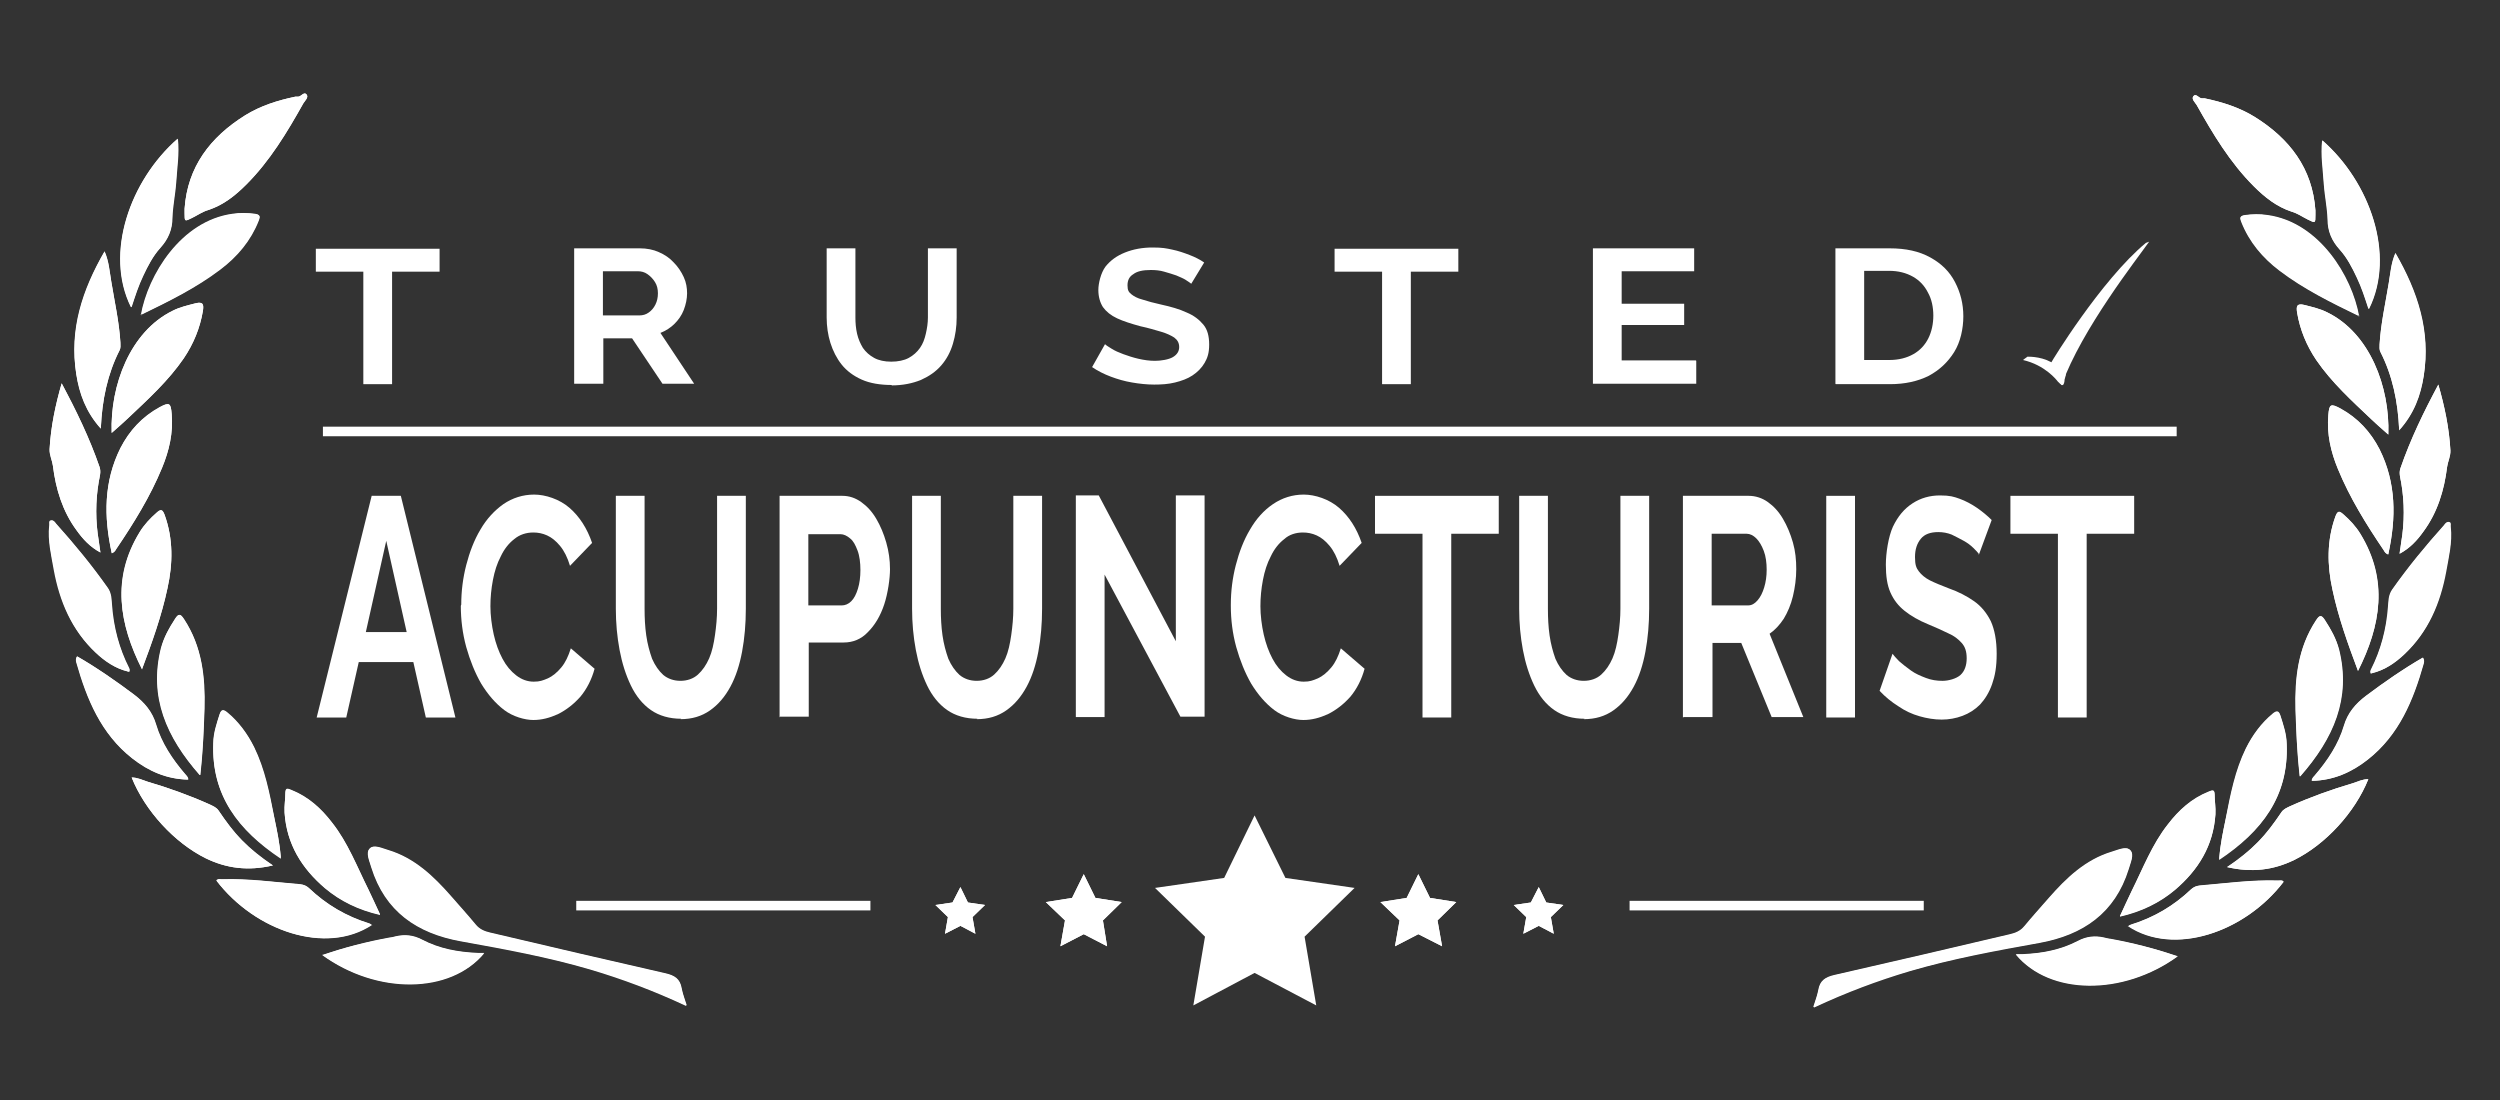 <?xml version="1.0" encoding="UTF-8"?>
<svg id="Layer_1" data-name="Layer 1" xmlns="http://www.w3.org/2000/svg" version="1.1" viewBox="0 0 600 264">
  <rect x="0" y="0" width="600" height="264" fill="#333333" stroke="none"/>
  <defs>
    <style>
      .cls-1 {
        fill: #fff;
        stroke-width: 0px;
      }
    </style>
  </defs>
  <g>
    <path class="cls-1" d="M164.7,241.3c-.5-1.6-.9-2.9-1.2-4.1-.4-2.2-1.6-3-3.8-3.5-14.1-3.2-28.1-6.5-42.2-9.8-1.3-.3-2.5-.8-3.4-1.9-1.9-2.3-3.9-4.6-5.9-6.8-4.2-4.8-8.8-9.2-15.1-11.1-1.5-.4-3.4-1.5-4.4-.4-1,1,0,3,.4,4.5,3.3,10.6,11,15.8,21.4,17.7,10.5,1.9,21,3.8,31.2,6.8,7.7,2.3,15.2,5.1,22.9,8.7ZM44.3,50.1c0,.4,0,.8,0,1.1,0,2,0,2,1.8,1.1,1.3-.7,2.5-1.5,3.9-1.9,3.7-1.2,6.5-3.5,9.1-6.1,5.7-5.7,9.8-12.5,13.7-19.5.4-.7,1.3-1.4.8-2.1-.6-.8-1.3.4-2,.5-.3,0-.5,0-.7,0-4.3.9-8.4,2.2-12.1,4.5-8.3,5.2-13.8,12.3-14.5,22.4ZM26.8,103.9c1.5-1.3,2.7-2.5,4-3.6,4.8-4.5,9.6-8.9,13.3-14.3,2.4-3.5,3.9-7.3,4.6-11.4.2-1.4.2-2.3-1.8-1.8-1.9.5-3.8.9-5.5,1.8-10.2,5-15,17.9-14.6,29.3ZM33.8,75.6c6.8-3.3,13.3-6.5,19.1-10.9,4.1-3.1,7.3-6.9,9.2-11.7.4-1,.4-1.4-.8-1.6-1.8-.3-3.6-.3-5.4,0-12.4,1.7-20.3,14.7-22,24.3ZM26.8,132.7c.7-.2.9-.6,1.1-1,4.2-6.2,8.2-12.5,11-19.5,1.7-4.1,2.7-8.4,2.3-12.9-.2-2.7-.6-2.8-2.9-1.6-4.2,2.3-7.2,5.6-9.4,9.8-4,8-4,16.4-2.1,25.1ZM34.1,160.6c2.4-6.4,4.7-12.8,6.1-19.4,1.3-5.9,1.4-11.8-.7-17.6-.5-1.3-.9-1.4-1.9-.5-1.6,1.4-3,2.9-4.1,4.7-6.7,11.1-4.9,22,.6,32.9ZM48,186c.7-5.6.9-10.7,1-15.9.2-7.6-.5-14.9-4.9-21.5-.8-1.2-1.2-1.5-2.1-.1-1.4,2.2-2.7,4.5-3.4,7.1-2.9,11.7,1.3,21.3,9.3,30.4ZM67.4,205.9c-.3-3.6-.9-6.6-1.6-9.7-1.2-5.7-2.3-11.4-4.8-16.7-1.6-3.3-3.7-6.1-6.5-8.4-.9-.8-1.4-.8-1.8.5-.7,2.2-1.4,4.4-1.5,6.8-.5,12.5,6,20.9,16.2,27.7ZM91.2,219.5c-1.1-2.3-1.9-4.2-2.8-6-2.7-5.4-4.9-11.2-8.7-16-2.6-3.4-5.7-6.2-9.7-7.8-.5-.2-1.4-.8-1.5.5,0,1.6-.3,3.2-.2,4.9.5,7.5,4.1,13.3,9.7,18.1,3.7,3.1,8,5.2,13.2,6.4ZM14.8,92c-1.5,5.2-2.6,10.4-2.9,15.8,0,1.4.6,2.6.8,4,.7,5.6,2.3,10.9,5.7,15.5,1.5,2.1,3.2,3.9,5.7,5.3-.2-1.1-.3-2-.4-2.8-.8-4.7-.8-9.5,0-14.2.2-1.2.6-2.3.2-3.5-2.4-6.9-5.6-13.5-9.1-20.1ZM30.8,161.2c.3-.5.1-.8,0-1-2.3-4.7-3.6-9.7-4.1-15-.1-1.4,0-2.9-1-4.2-3.8-5.4-8-10.5-12.4-15.4-.3-.4-.6-.9-1.2-.7-.5.2-.2.8-.3,1.2-.4,3.7.5,7.2,1.1,10.7,1.4,7.6,4.3,14.4,10,19.8,2.2,2.1,4.7,3.8,7.7,4.5ZM65.5,207.7c-3-1.9-5.3-3.8-7.4-6-2.1-2.2-3.9-4.6-5.6-7.1-.5-.8-1.3-1.1-2.1-1.5-4.9-2.2-9.9-4-15-5.5-1.2-.4-2.4-1-3.8-1,3.2,8,10.3,15.7,17.8,19.4,4.9,2.4,10.1,3.1,16.1,1.7ZM77.3,229.2c13.2,9.6,30.8,9.4,38.9-.4-.6,0-1,0-1.5,0-4.7-.2-9.3-1-13.4-3.2-2.1-1.1-4.1-1.3-6.3-.8-.5.1-1,.2-1.5.3-5.5,1-10.9,2.3-16.2,4.2ZM89.3,222c-.3-.2-.5-.3-.7-.4-5.5-1.7-10.3-4.5-14.5-8.5-.6-.5-1.3-.8-2-.9-6.3-.5-12.5-1.4-18.8-1.2-.5,0-1-.2-1.4.3,9.3,12.1,26.3,18,37.3,10.6ZM31.5,73.7c.9-2.7,1.7-5.2,2.8-7.5,1.2-2.4,2.4-4.8,4.1-6.7,1.9-2.1,2.9-4.4,2.9-7.3,0-2.8.7-5.6.9-8.4.2-3.5.7-6.9.4-10.5-11.4,10-17.6,27.5-11.2,40.4ZM18.5,157.5c-.4.6-.3,1.1-.2,1.5,2.5,8.8,5.9,17.1,13.4,23,3.9,3.1,8.3,5,13.4,5.1,0-.7-.5-1-.8-1.4-3-3.5-5.6-7.4-6.9-11.8-.9-3.1-2.8-5.3-5.3-7.2-4.4-3.3-8.9-6.5-13.7-9.2ZM24.2,102.8c.3-6.8,1.6-13,4.5-18.7.3-.6.2-1.2.2-1.8-.3-5-1.4-9.8-2.2-14.7-.4-2.4-.6-4.8-1.6-7.2-5.3,9.3-8.4,18.8-6.8,29.4.7,4.7,2.3,9.1,5.9,13.1Z"/>
    <path class="cls-1" d="M164.7,241.3c-7.7-3.6-15.2-6.5-22.9-8.7-10.3-3-20.7-5-31.2-6.8-10.4-1.9-18.1-7.1-21.4-17.7-.5-1.5-1.4-3.5-.4-4.5,1-1,3,0,4.4.4,6.3,1.9,10.9,6.3,15.1,11.1,2,2.3,4,4.5,5.9,6.8.9,1.1,2.1,1.6,3.4,1.9,14,3.3,28.1,6.6,42.2,9.8,2.1.5,3.4,1.3,3.8,3.5.2,1.3.7,2.5,1.2,4.1Z"/>
    <path class="cls-1" d="M44.3,50.1c.7-10.1,6.2-17.2,14.5-22.4,3.7-2.3,7.8-3.6,12.1-4.5.2,0,.5,0,.7,0,.7,0,1.4-1.3,2-.5.5.7-.4,1.5-.8,2.1-3.9,6.9-8,13.8-13.7,19.5-2.6,2.6-5.5,4.9-9.1,6.1-1.4.4-2.6,1.3-3.9,1.9-1.8.9-1.8.9-1.8-1.1,0-.4,0-.8,0-1.1Z"/>
    <path class="cls-1" d="M26.8,103.9c-.4-11.5,4.5-24.3,14.6-29.3,1.8-.9,3.6-1.3,5.5-1.8,1.9-.5,2,.4,1.8,1.8-.7,4.2-2.3,7.9-4.6,11.4-3.7,5.4-8.6,9.8-13.3,14.3-1.2,1.2-2.5,2.3-4,3.6Z"/>
    <path class="cls-1" d="M33.8,75.6c1.7-9.6,9.6-22.6,22-24.3,1.8-.3,3.6-.2,5.4,0,1.2.2,1.2.6.8,1.6-1.9,4.8-5.1,8.6-9.2,11.7-5.8,4.4-12.3,7.7-19.1,10.9Z"/>
    <path class="cls-1" d="M26.8,132.7c-1.9-8.7-1.9-17,2.1-25.1,2.1-4.2,5.2-7.5,9.4-9.8,2.3-1.3,2.7-1.1,2.9,1.6.4,4.5-.6,8.8-2.3,12.9-2.9,6.9-6.8,13.3-11,19.5-.2.3-.4.8-1.1,1Z"/>
    <path class="cls-1" d="M34.1,160.6c-5.5-10.9-7.4-21.8-.6-32.9,1.1-1.8,2.5-3.3,4.1-4.7,1-.9,1.4-.8,1.9.5,2.1,5.8,2,11.7.7,17.6-1.4,6.6-3.7,13-6.1,19.4Z"/>
    <path class="cls-1" d="M48,186c-7.9-9-12.2-18.6-9.3-30.4.6-2.6,1.9-4.9,3.4-7.1.9-1.4,1.3-1.1,2.1.1,4.3,6.6,5.1,13.9,4.9,21.5-.2,5.1-.4,10.3-1,15.9Z"/>
    <path class="cls-1" d="M67.4,205.9c-10.3-6.8-16.7-15.2-16.2-27.7,0-2.3.8-4.6,1.5-6.8.4-1.2.9-1.2,1.8-.5,2.8,2.3,4.9,5.2,6.5,8.4,2.6,5.3,3.7,11,4.8,16.7.6,3.1,1.3,6.1,1.6,9.7Z"/>
    <path class="cls-1" d="M91.2,219.5c-5.2-1.2-9.5-3.3-13.2-6.4-5.6-4.7-9.2-10.6-9.7-18.1-.1-1.6.2-3.3.2-4.9,0-1.3.9-.7,1.5-.5,4,1.6,7.1,4.4,9.7,7.8,3.8,4.8,6,10.6,8.7,16,.9,1.8,1.7,3.7,2.8,6Z"/>
    <path class="cls-1" d="M14.8,92c3.5,6.5,6.7,13.1,9.1,20.1.4,1.2,0,2.3-.2,3.5-.8,4.7-.8,9.5,0,14.2.1.9.3,1.7.4,2.8-2.5-1.3-4.2-3.2-5.7-5.3-3.4-4.6-5-9.9-5.7-15.5-.2-1.4-.9-2.6-.8-4,.3-5.4,1.4-10.6,2.9-15.8Z"/>
    <path class="cls-1" d="M30.8,161.2c-3-.7-5.5-2.5-7.7-4.5-5.8-5.4-8.6-12.2-10-19.8-.7-3.5-1.6-7.1-1.1-10.7,0-.4-.2-1,.3-1.2.6-.2.9.3,1.2.7,4.4,4.9,8.6,10,12.4,15.4.9,1.3.9,2.8,1,4.2.4,5.3,1.7,10.3,4.1,15,.1.3.3.5,0,1Z"/>
    <path class="cls-1" d="M65.5,207.7c-6,1.4-11.1.7-16.1-1.7-7.5-3.7-14.6-11.4-17.8-19.4,1.4,0,2.5.6,3.8,1,5.1,1.5,10.1,3.3,15,5.5.8.4,1.6.7,2.1,1.5,1.7,2.5,3.4,5,5.6,7.1,2.1,2.1,4.5,4,7.4,6Z"/>
    <path class="cls-1" d="M77.3,229.2c5.4-1.8,10.7-3.2,16.2-4.2.5,0,1-.2,1.5-.3,2.2-.5,4.2-.3,6.3.8,4.2,2.2,8.7,3,13.4,3.2.5,0,1,0,1.5,0-8.2,9.8-25.8,9.9-38.9.4Z"/>
    <path class="cls-1" d="M89.3,222c-11,7.3-28.1,1.5-37.3-10.6.4-.5.9-.2,1.4-.3,6.3-.2,12.5.6,18.8,1.2.8,0,1.5.4,2,.9,4.2,4,9,6.8,14.5,8.5.2,0,.3.2.7.4Z"/>
    <path class="cls-1" d="M31.5,73.7c-6.4-12.9-.3-30.4,11.2-40.4.4,3.6-.2,7.1-.4,10.5-.2,2.8-.8,5.6-.9,8.4,0,2.9-1,5.2-2.9,7.3-1.8,2-3,4.3-4.1,6.7-1.1,2.3-1.9,4.7-2.8,7.5Z"/>
    <path class="cls-1" d="M18.5,157.5c4.8,2.8,9.3,5.9,13.7,9.2,2.5,1.9,4.4,4.1,5.3,7.2,1.3,4.4,3.9,8.3,6.9,11.8.3.4.8.7.8,1.4-5.1-.1-9.4-2-13.4-5.1-7.5-5.9-10.9-14.2-13.4-23-.1-.4-.3-1,.2-1.5Z"/>
    <path class="cls-1" d="M24.2,102.8c-3.6-4-5.1-8.4-5.9-13.1-1.7-10.6,1.4-20.1,6.8-29.4,1.1,2.5,1.2,4.9,1.6,7.2.8,4.9,1.9,9.7,2.2,14.7,0,.6.1,1.3-.2,1.8-2.9,5.7-4.2,11.9-4.5,18.7Z"/>
  </g>
  <g>
    <path class="cls-1" d="M435.3,241.7c.5-1.6.9-2.9,1.2-4.1.4-2.2,1.6-3,3.8-3.5,14.1-3.2,28.1-6.5,42.2-9.8,1.3-.3,2.5-.8,3.4-1.9,1.9-2.3,3.9-4.6,5.9-6.8,4.2-4.8,8.8-9.2,15.1-11.1,1.5-.4,3.4-1.5,4.4-.4,1,1,0,3-.4,4.5-3.3,10.6-11,15.8-21.4,17.7-10.5,1.9-21,3.8-31.2,6.8-7.7,2.3-15.2,5.1-22.9,8.7ZM555.7,50.5c0,.4,0,.8,0,1.1,0,2,0,2-1.8,1.1-1.3-.7-2.5-1.5-3.9-1.9-3.7-1.2-6.5-3.5-9.1-6.1-5.7-5.7-9.8-12.5-13.7-19.5-.4-.7-1.3-1.4-.8-2.1.6-.8,1.3.4,2,.5.3,0,.5,0,.7,0,4.3.9,8.4,2.2,12.1,4.5,8.3,5.2,13.8,12.3,14.5,22.4ZM573.2,104.3c-1.5-1.3-2.7-2.5-4-3.6-4.8-4.5-9.6-8.9-13.3-14.3-2.4-3.5-3.9-7.3-4.6-11.4-.2-1.4-.2-2.3,1.8-1.8,1.9.5,3.8.9,5.5,1.8,10.2,5,15,17.9,14.6,29.3ZM566.2,75.9c-6.8-3.3-13.3-6.5-19.1-10.9-4.1-3.1-7.3-6.9-9.2-11.7-.4-1-.4-1.4.8-1.6,1.8-.3,3.6-.3,5.4,0,12.4,1.7,20.3,14.7,22,24.3ZM573.2,133c-.7-.2-.9-.6-1.1-1-4.2-6.2-8.2-12.5-11-19.5-1.7-4.1-2.7-8.4-2.3-12.9.2-2.7.6-2.8,2.9-1.6,4.2,2.3,7.2,5.6,9.4,9.8,4,8,4,16.4,2.1,25.1ZM565.9,161c-2.4-6.4-4.7-12.8-6.1-19.4-1.3-5.9-1.4-11.8.7-17.6.5-1.3.9-1.4,1.9-.5,1.6,1.4,3,2.9,4.1,4.7,6.7,11.1,4.9,22-.6,32.9ZM552,186.3c-.7-5.6-.9-10.7-1-15.9-.2-7.6.5-14.9,4.9-21.5.8-1.2,1.2-1.5,2.1-.1,1.4,2.2,2.7,4.5,3.4,7.1,2.9,11.7-1.3,21.3-9.3,30.4ZM532.6,206.2c.3-3.6.9-6.6,1.6-9.7,1.2-5.7,2.3-11.4,4.8-16.7,1.6-3.3,3.7-6.1,6.5-8.4.9-.8,1.4-.8,1.8.5.7,2.2,1.4,4.4,1.5,6.8.5,12.5-6,20.9-16.2,27.7ZM508.8,219.9c1.1-2.3,1.9-4.2,2.8-6,2.7-5.4,4.9-11.2,8.7-16,2.6-3.4,5.7-6.2,9.7-7.8.5-.2,1.4-.8,1.5.5,0,1.6.3,3.2.2,4.9-.5,7.5-4.1,13.3-9.7,18.1-3.7,3.1-8,5.2-13.2,6.4ZM585.2,92.3c1.5,5.2,2.6,10.4,2.9,15.8,0,1.4-.6,2.6-.8,4-.7,5.6-2.3,10.9-5.7,15.5-1.5,2.1-3.2,3.9-5.7,5.3.2-1.1.3-2,.4-2.8.8-4.7.8-9.5,0-14.2-.2-1.2-.6-2.3-.2-3.5,2.4-6.9,5.6-13.5,9.1-20.1ZM569.2,161.6c-.3-.5-.1-.8,0-1,2.3-4.7,3.6-9.7,4.1-15,.1-1.4,0-2.9,1-4.2,3.8-5.4,8-10.5,12.4-15.4.3-.4.6-.9,1.2-.7.5.2.2.8.3,1.2.4,3.7-.5,7.2-1.1,10.7-1.4,7.6-4.3,14.4-10,19.8-2.2,2.1-4.7,3.8-7.7,4.5ZM534.5,208.1c3-1.9,5.3-3.8,7.4-6,2.1-2.2,3.9-4.6,5.6-7.1.5-.8,1.3-1.1,2.1-1.5,4.9-2.2,9.9-4,15-5.5,1.2-.4,2.4-1,3.8-1-3.2,8-10.3,15.7-17.8,19.4-4.9,2.4-10.1,3.1-16.1,1.7ZM522.7,229.5c-13.2,9.6-30.8,9.4-38.9-.4.6,0,1,0,1.5,0,4.7-.2,9.3-1,13.4-3.2,2.1-1.1,4.1-1.3,6.3-.8.5.1,1,.2,1.5.3,5.5,1,10.9,2.3,16.2,4.2ZM510.7,222.3c.3-.2.5-.3.7-.4,5.5-1.7,10.3-4.5,14.5-8.5.6-.5,1.3-.8,2-.9,6.3-.5,12.5-1.4,18.8-1.2.5,0,1-.2,1.4.3-9.3,12.1-26.3,18-37.3,10.6ZM568.5,74.1c-.9-2.7-1.7-5.2-2.8-7.5-1.2-2.4-2.4-4.8-4.1-6.7-1.9-2.1-2.9-4.4-2.9-7.3,0-2.8-.7-5.6-.9-8.4-.2-3.5-.7-6.9-.4-10.5,11.4,10,17.6,27.5,11.2,40.4ZM581.5,157.8c.4.6.3,1.1.2,1.5-2.5,8.8-5.9,17.1-13.4,23-3.9,3.1-8.3,5-13.4,5.1,0-.7.5-1,.8-1.4,3-3.5,5.6-7.4,6.9-11.8.9-3.1,2.8-5.3,5.3-7.2,4.4-3.3,8.9-6.5,13.7-9.2ZM575.8,103.2c-.3-6.8-1.6-13-4.5-18.7-.3-.6-.2-1.2-.2-1.8.3-5,1.4-9.8,2.2-14.7.4-2.4.6-4.8,1.6-7.2,5.3,9.3,8.4,18.8,6.8,29.4-.7,4.7-2.3,9.1-5.9,13.1Z"/>
    <path class="cls-1" d="M435.3,241.7c7.7-3.6,15.2-6.5,22.9-8.7,10.3-3,20.7-5,31.2-6.8,10.4-1.9,18.1-7.1,21.4-17.7.5-1.5,1.4-3.5.4-4.5-1-1-3,0-4.4.4-6.3,1.9-10.9,6.3-15.1,11.1-2,2.3-4,4.5-5.9,6.8-.9,1.1-2.1,1.6-3.4,1.9-14,3.3-28.1,6.6-42.2,9.8-2.1.5-3.4,1.3-3.8,3.5-.2,1.3-.7,2.5-1.2,4.1Z"/>
    <path class="cls-1" d="M555.7,50.5c-.7-10.1-6.2-17.2-14.5-22.4-3.7-2.3-7.8-3.6-12.1-4.5-.2,0-.5,0-.7,0-.7,0-1.4-1.3-2-.5-.5.7.4,1.5.8,2.1,3.9,6.9,8,13.8,13.7,19.5,2.6,2.6,5.5,4.9,9.1,6.1,1.4.4,2.6,1.3,3.9,1.9,1.8.9,1.8.9,1.8-1.1,0-.4,0-.8,0-1.1Z"/>
    <path class="cls-1" d="M573.2,104.3c.4-11.5-4.5-24.3-14.6-29.3-1.8-.9-3.6-1.3-5.5-1.8-1.9-.5-2,.4-1.8,1.8.7,4.2,2.3,7.9,4.6,11.4,3.7,5.4,8.6,9.8,13.3,14.3,1.2,1.2,2.5,2.3,4,3.6Z"/>
    <path class="cls-1" d="M566.2,75.9c-1.7-9.6-9.6-22.6-22-24.3-1.8-.3-3.6-.2-5.4,0-1.2.2-1.2.6-.8,1.6,1.9,4.8,5.1,8.6,9.2,11.7,5.8,4.4,12.3,7.7,19.1,10.9Z"/>
    <path class="cls-1" d="M573.2,133c1.9-8.7,1.9-17-2.1-25.1-2.1-4.2-5.2-7.5-9.4-9.8-2.3-1.3-2.7-1.1-2.9,1.6-.4,4.5.6,8.8,2.3,12.9,2.9,6.9,6.8,13.3,11,19.5.2.3.4.8,1.1,1Z"/>
    <path class="cls-1" d="M565.9,161c5.5-10.9,7.4-21.8.6-32.9-1.1-1.8-2.5-3.3-4.1-4.7-1-.9-1.4-.8-1.9.5-2.1,5.8-2,11.7-.7,17.6,1.4,6.6,3.7,13,6.1,19.4Z"/>
    <path class="cls-1" d="M552,186.3c7.9-9,12.2-18.6,9.3-30.4-.6-2.6-1.9-4.9-3.4-7.1-.9-1.4-1.3-1.1-2.1.1-4.3,6.6-5.1,13.9-4.9,21.5.2,5.1.4,10.3,1,15.9Z"/>
    <path class="cls-1" d="M532.6,206.2c10.3-6.8,16.7-15.2,16.2-27.7,0-2.3-.8-4.6-1.5-6.8-.4-1.2-.9-1.2-1.8-.5-2.8,2.3-4.9,5.2-6.5,8.4-2.6,5.3-3.7,11-4.8,16.7-.6,3.1-1.3,6.1-1.6,9.7Z"/>
    <path class="cls-1" d="M508.8,219.9c5.2-1.2,9.5-3.3,13.2-6.4,5.6-4.7,9.2-10.6,9.7-18.1.1-1.6-.2-3.3-.2-4.9,0-1.3-.9-.7-1.5-.5-4,1.6-7.1,4.4-9.7,7.8-3.8,4.8-6,10.6-8.7,16-.9,1.8-1.7,3.7-2.8,6Z"/>
    <path class="cls-1" d="M585.2,92.3c-3.5,6.5-6.7,13.1-9.1,20.1-.4,1.2,0,2.3.2,3.5.8,4.7.8,9.5,0,14.2-.1.9-.3,1.7-.4,2.8,2.5-1.3,4.2-3.2,5.7-5.3,3.4-4.6,5-9.9,5.7-15.5.2-1.4.9-2.6.8-4-.3-5.4-1.4-10.6-2.9-15.8Z"/>
    <path class="cls-1" d="M569.2,161.6c3-.7,5.5-2.5,7.7-4.5,5.8-5.4,8.6-12.2,10-19.8.7-3.5,1.6-7.1,1.1-10.7,0-.4.2-1-.3-1.2-.6-.2-.9.3-1.2.7-4.4,4.9-8.6,10-12.4,15.4-.9,1.3-.9,2.8-1,4.2-.4,5.3-1.7,10.3-4.1,15-.1.3-.3.5,0,1Z"/>
    <path class="cls-1" d="M534.5,208.1c6,1.4,11.1.7,16.1-1.7,7.5-3.7,14.6-11.4,17.8-19.4-1.4,0-2.5.6-3.8,1-5.1,1.5-10.1,3.3-15,5.5-.8.4-1.6.7-2.1,1.5-1.7,2.5-3.4,5-5.6,7.1-2.1,2.1-4.5,4-7.4,6Z"/>
    <path class="cls-1" d="M522.7,229.5c-5.4-1.8-10.7-3.2-16.2-4.2-.5,0-1-.2-1.5-.3-2.2-.5-4.2-.3-6.3.8-4.2,2.2-8.7,3-13.4,3.2-.5,0-1,0-1.5,0,8.2,9.8,25.8,9.9,38.9.4Z"/>
    <path class="cls-1" d="M510.7,222.3c11,7.3,28.1,1.5,37.3-10.6-.4-.5-.9-.2-1.4-.3-6.3-.2-12.5.6-18.8,1.2-.8,0-1.5.4-2,.9-4.2,4-9,6.8-14.5,8.5-.2,0-.3.2-.7.4Z"/>
    <path class="cls-1" d="M568.5,74.1c6.4-12.9.3-30.4-11.2-40.4-.4,3.6.2,7.1.4,10.5.2,2.8.8,5.6.9,8.4,0,2.9,1,5.2,2.9,7.3,1.8,2,3,4.3,4.1,6.7,1.1,2.3,1.9,4.7,2.8,7.5Z"/>
    <path class="cls-1" d="M581.5,157.8c-4.8,2.8-9.3,5.9-13.7,9.2-2.5,1.9-4.4,4.1-5.3,7.2-1.3,4.4-3.9,8.3-6.9,11.8-.3.4-.8.7-.8,1.4,5.1-.1,9.4-2,13.4-5.1,7.5-5.9,10.9-14.2,13.4-23,.1-.4.3-1-.2-1.5Z"/>
    <path class="cls-1" d="M575.8,103.2c3.6-4,5.1-8.4,5.9-13.1,1.7-10.6-1.4-20.1-6.8-29.4-1.1,2.5-1.2,4.9-1.6,7.2-.8,4.9-1.9,9.7-2.2,14.7,0,.6-.1,1.3.2,1.8,2.9,5.7,4.2,11.9,4.5,18.7Z"/>
  </g>
  <polygon class="cls-1" points="340.4 209.8 343.2 215.5 349.5 216.5 345 220.9 346.1 227.1 340.4 224.2 334.8 227.1 335.9 220.9 331.3 216.5 337.6 215.5 340.4 209.8"/>
  <polygon class="cls-1" points="260.1 209.8 262.9 215.5 269.2 216.5 264.7 220.9 265.7 227.1 260.1 224.2 254.5 227.1 255.6 220.9 251 216.5 257.3 215.5 260.1 209.8"/>
  <polygon class="cls-1" points="230.5 212.9 232.3 216.6 236.4 217.2 233.4 220.1 234.1 224.1 230.5 222.2 226.8 224.1 227.5 220.1 224.5 217.2 228.6 216.6 230.5 212.9"/>
  <polygon class="cls-1" points="369.3 212.9 371.1 216.6 375.2 217.2 372.2 220.1 372.9 224.1 369.3 222.2 365.6 224.1 366.3 220.1 363.3 217.2 367.4 216.6 369.3 212.9"/>
  <rect class="cls-1" x="391.1" y="216.2" width="70.6" height="2.3"/>
  <rect class="cls-1" x="138.3" y="216.2" width="70.6" height="2.3"/>
  <polygon class="cls-1" points="301.1 195.7 308.5 210.7 325.1 213.1 313.1 224.8 315.9 241.3 301.1 233.5 286.4 241.3 289.2 224.8 277.2 213.1 293.8 210.7 301.1 195.7"/>
  <polygon class="cls-1" points="340.4 209.8 343.2 215.5 349.5 216.5 345 220.9 346.1 227.1 340.4 224.2 334.8 227.1 335.9 220.9 331.3 216.5 337.6 215.5 340.4 209.8"/>
  <polygon class="cls-1" points="260.1 209.8 262.9 215.5 269.2 216.5 264.7 220.9 265.7 227.1 260.1 224.2 254.5 227.1 255.6 220.9 251 216.5 257.3 215.5 260.1 209.8"/>
  <polygon class="cls-1" points="230.5 212.9 232.3 216.6 236.4 217.2 233.4 220.1 234.1 224.1 230.5 222.2 226.8 224.1 227.5 220.1 224.5 217.2 228.6 216.6 230.5 212.9"/>
  <polygon class="cls-1" points="369.3 212.9 371.1 216.6 375.2 217.2 372.2 220.1 372.9 224.1 369.3 222.2 365.6 224.1 366.3 220.1 363.3 217.2 367.4 216.6 369.3 212.9"/>
  <rect class="cls-1" x="77.5" y="102.4" width="444.9" height="2.3"/>
  <g>
    <path class="cls-1" d="M495.8,89.8c0,.4-.2.8-.3,1.3h0s0,0,0,0c0,.6-.2,1.2-.4,1.3s-.4,0-1.2-.8c-.3-.4-3.1-4-8.4-5.2l1.1-.8c.7,0,4,0,6.6,1.9l.5.4,2.1,1.9Z"/>
    <path class="cls-1" d="M492.1,87.5l.2-.5c0-.1,11.9-19.7,22.7-28.7l.8-.3c-2.8,4-16.2,21-21,34.4h0c0,0,0,.1,0,.1"/>
  </g>
  <g>
    <path class="cls-1" d="M89.2,119h7l13.1,53.2h-7.1l-3-13.3h-13.1l-3,13.3h-7.1l13.2-53.2ZM97.6,151.7l-4.9-21.9-4.9,21.9h9.8Z"/>
    <path class="cls-1" d="M110.7,145.1c0-3.2.4-6.4,1.2-9.5.8-3.1,1.9-6,3.4-8.5,1.5-2.6,3.4-4.6,5.5-6.1,2.2-1.5,4.7-2.3,7.4-2.3s6.1,1.1,8.5,3.2c2.4,2.1,4.2,4.9,5.4,8.4l-5.3,5.5c-.6-2-1.4-3.6-2.4-4.8-1-1.2-2-2-3.1-2.5s-2.2-.7-3.3-.7c-1.7,0-3.3.5-4.6,1.6-1.3,1-2.4,2.4-3.2,4.1-.9,1.7-1.5,3.6-1.9,5.7-.4,2.1-.6,4.2-.6,6.3s.3,4.6.8,6.8c.5,2.2,1.2,4.1,2.1,5.8.9,1.7,2,3,3.3,4,1.3,1,2.7,1.5,4.2,1.5s2.2-.3,3.4-.8c1.1-.5,2.2-1.4,3.2-2.6,1-1.2,1.7-2.7,2.3-4.6l5.7,4.9c-.7,2.6-1.9,4.9-3.4,6.7-1.6,1.8-3.4,3.2-5.4,4.2-2,.9-3.9,1.4-5.9,1.4s-4.9-.8-7-2.4c-2.1-1.6-3.9-3.7-5.5-6.3-1.5-2.6-2.7-5.6-3.6-8.8-.9-3.3-1.3-6.6-1.3-9.9Z"/>
    <path class="cls-1" d="M163.5,172.5c-2.8,0-5.3-.7-7.3-2.1-2-1.4-3.6-3.4-4.8-5.9-1.2-2.5-2.1-5.3-2.7-8.5-.6-3.2-.9-6.5-.9-9.9v-27.1h6.9v27.1c0,2.2.1,4.3.4,6.4.3,2.1.8,3.9,1.4,5.6.7,1.6,1.6,2.9,2.7,3.9,1.1.9,2.5,1.4,4.1,1.4s3.1-.5,4.2-1.5c1.1-1,2-2.3,2.7-3.9.7-1.6,1.1-3.5,1.4-5.6.3-2.1.5-4.2.5-6.3v-27.1h6.9v27.1c0,3.6-.3,7.1-.9,10.3-.6,3.2-1.5,6-2.8,8.4-1.3,2.4-2.9,4.3-4.9,5.7-2,1.4-4.3,2.1-7.1,2.1Z"/>
    <path class="cls-1" d="M187.1,172.2v-53.2h15.1c1.6,0,3.1.5,4.5,1.5,1.4,1,2.6,2.3,3.6,4,1,1.7,1.8,3.6,2.4,5.7s.9,4.2.9,6.4-.5,5.8-1.4,8.5c-.9,2.7-2.2,4.9-3.9,6.6-1.6,1.7-3.6,2.5-5.8,2.5h-8.4v17.8h-6.9ZM194,145.3h8c.8,0,1.6-.3,2.3-1,.7-.7,1.2-1.7,1.6-3,.4-1.3.6-2.8.6-4.5s-.2-3.4-.7-4.7-1-2.3-1.8-2.9c-.7-.6-1.5-1-2.3-1h-7.7v17.2Z"/>
    <path class="cls-1" d="M234.6,172.5c-2.8,0-5.3-.7-7.3-2.1-2-1.4-3.6-3.4-4.8-5.9-1.2-2.5-2.1-5.3-2.7-8.5-.6-3.2-.9-6.5-.9-9.9v-27.1h6.9v27.1c0,2.2.1,4.3.4,6.4.3,2.1.8,3.9,1.4,5.6.7,1.6,1.6,2.9,2.7,3.9,1.1.9,2.5,1.4,4.1,1.4s3.1-.5,4.2-1.5c1.1-1,2-2.3,2.7-3.9.7-1.6,1.1-3.5,1.4-5.6.3-2.1.5-4.2.5-6.3v-27.1h6.9v27.1c0,3.6-.3,7.1-.9,10.3-.6,3.2-1.5,6-2.8,8.4-1.3,2.4-2.9,4.3-4.9,5.7-2,1.4-4.3,2.1-7.1,2.1Z"/>
    <path class="cls-1" d="M265.1,138v34.1h-6.9v-53.2h5.5l18.5,35v-35h6.9v53.1h-5.8l-18.2-34.1Z"/>
    <path class="cls-1" d="M295.4,145.1c0-3.2.4-6.4,1.2-9.5.8-3.1,1.9-6,3.4-8.5,1.5-2.6,3.3-4.6,5.5-6.1,2.2-1.5,4.7-2.3,7.4-2.3s6.1,1.1,8.5,3.2c2.4,2.1,4.2,4.9,5.4,8.4l-5.3,5.5c-.6-2-1.4-3.6-2.4-4.8-1-1.2-2-2-3.1-2.5s-2.2-.7-3.3-.7c-1.7,0-3.3.5-4.5,1.6-1.3,1-2.4,2.4-3.2,4.1-.9,1.7-1.5,3.6-1.9,5.7-.4,2.1-.6,4.2-.6,6.3s.3,4.6.8,6.8c.5,2.2,1.2,4.1,2.1,5.8.9,1.7,2,3,3.3,4s2.7,1.5,4.2,1.5,2.2-.3,3.4-.8c1.1-.5,2.2-1.4,3.2-2.6,1-1.2,1.7-2.7,2.3-4.6l5.7,4.9c-.7,2.6-1.9,4.9-3.4,6.7-1.6,1.8-3.4,3.2-5.4,4.2-2,.9-3.9,1.4-5.9,1.4s-4.9-.8-7-2.4c-2.1-1.6-3.9-3.7-5.5-6.3-1.5-2.6-2.7-5.6-3.6-8.8-.9-3.3-1.3-6.6-1.3-9.9Z"/>
    <path class="cls-1" d="M359.7,128.1h-11.4v44.1h-6.9v-44.1h-11.4v-9.1h29.7v9.1Z"/>
    <path class="cls-1" d="M380.3,172.5c-2.8,0-5.3-.7-7.3-2.1-2-1.4-3.6-3.4-4.8-5.9-1.2-2.5-2.1-5.3-2.7-8.5s-.9-6.5-.9-9.9v-27.1h6.9v27.1c0,2.2.1,4.3.4,6.4.3,2.1.8,3.9,1.4,5.6.7,1.6,1.6,2.9,2.7,3.9,1.1.9,2.5,1.4,4.1,1.4s3.1-.5,4.2-1.5,2-2.3,2.7-3.9c.7-1.6,1.1-3.5,1.4-5.6.3-2.1.5-4.2.5-6.3v-27.1h6.9v27.1c0,3.6-.3,7.1-.9,10.3-.6,3.2-1.5,6-2.8,8.4-1.3,2.4-2.9,4.3-4.9,5.7-2,1.4-4.3,2.1-7.1,2.1Z"/>
    <path class="cls-1" d="M403.9,172.2v-53.2h15.8c1.6,0,3.2.5,4.6,1.5s2.6,2.3,3.6,4c1,1.7,1.8,3.6,2.4,5.7s.8,4.2.8,6.4-.3,4.4-.8,6.5c-.5,2.1-1.3,3.9-2.2,5.4-1,1.5-2.1,2.7-3.4,3.6l8.1,20h-7.6l-7.3-17.8h-6.9v17.8h-6.9ZM410.8,145.3h8.7c.9,0,1.6-.4,2.3-1.2.7-.8,1.2-1.8,1.6-3.1.4-1.3.6-2.7.6-4.3s-.2-3.2-.7-4.5c-.5-1.3-1.1-2.3-1.8-3-.7-.7-1.5-1.1-2.3-1.1h-8.4v17.2Z"/>
    <path class="cls-1" d="M438.3,172.2v-53.2h6.9v53.2h-6.9Z"/>
    <path class="cls-1" d="M474.9,132.9c-.2-.3-.7-.8-1.3-1.4s-1.4-1.2-2.3-1.7-1.9-1-2.9-1.5c-1-.4-2.1-.6-3.2-.6-1.9,0-3.3.5-4.2,1.6s-1.4,2.5-1.4,4.4.3,2.6.9,3.4c.6.8,1.5,1.6,2.7,2.2,1.2.6,2.7,1.2,4.5,1.9,2.3.8,4.4,1.9,6.1,3.1,1.7,1.2,3,2.8,4,4.8.9,2,1.4,4.6,1.4,7.8s-.4,5.3-1.1,7.3c-.7,2-1.7,3.6-2.9,4.9-1.2,1.2-2.6,2.1-4.2,2.7-1.6.6-3.3.9-5,.9s-3.6-.3-5.3-.8c-1.8-.5-3.5-1.3-5.1-2.4-1.6-1-3.2-2.3-4.5-3.7l3.1-8.9c.3.4.8,1,1.6,1.8.8.7,1.7,1.4,2.8,2.2s2.3,1.3,3.6,1.8,2.6.7,4,.7,3.3-.5,4.3-1.4c1-.9,1.5-2.3,1.5-4s-.4-2.8-1.2-3.7c-.8-.9-1.8-1.7-3.2-2.3-1.4-.7-3-1.4-4.9-2.2-2.2-.9-4.1-2-5.6-3.2-1.5-1.2-2.6-2.6-3.4-4.4s-1.1-4-1.1-6.7.6-6.7,1.7-9.1c1.2-2.5,2.7-4.3,4.7-5.6,2-1.3,4.2-1.9,6.6-1.9s3.3.3,4.7.8,2.9,1.3,4.2,2.2,2.5,1.9,3.5,2.9l-3.1,8.4Z"/>
    <path class="cls-1" d="M512.2,128.1h-11.4v44.1h-6.9v-44.1h-11.4v-9.1h29.7v9.1Z"/>
  </g>
  <g>
    <path class="cls-1" d="M105.5,65.2h-11.4v27h-6.9v-27h-11.4v-5.5h29.7v5.5Z"/>
    <path class="cls-1" d="M137.8,92.1v-32.5h15.8c1.6,0,3.2.3,4.5.9,1.4.6,2.6,1.4,3.6,2.5,1,1,1.8,2.2,2.4,3.5s.8,2.6.8,3.9-.3,2.7-.8,4c-.5,1.3-1.3,2.4-2.2,3.3s-2.1,1.7-3.4,2.2l8.1,12.2h-7.6l-7.3-10.9h-6.9v10.9h-6.9ZM144.7,75.7h8.7c.9,0,1.6-.2,2.3-.7s1.2-1.1,1.6-1.9.6-1.7.6-2.7-.2-1.9-.7-2.7c-.5-.8-1.1-1.4-1.8-1.9-.7-.5-1.5-.7-2.3-.7h-8.4v10.5Z"/>
    <path class="cls-1" d="M214.1,92.4c-2.8,0-5.3-.4-7.3-1.3-2-.9-3.6-2.1-4.8-3.6-1.2-1.5-2.1-3.3-2.7-5.2-.6-1.9-.9-4-.9-6.1v-16.6h6.9v16.6c0,1.3.1,2.6.4,3.9.3,1.3.8,2.4,1.4,3.4.7,1,1.6,1.8,2.7,2.4,1.1.6,2.5.9,4.1.9s3.1-.3,4.2-.9c1.1-.6,2-1.4,2.7-2.4s1.1-2.1,1.4-3.4c.3-1.3.5-2.6.5-3.9v-16.6h6.9v16.6c0,2.2-.3,4.3-.9,6.3-.6,2-1.5,3.7-2.8,5.2-1.3,1.5-2.9,2.6-4.9,3.5-2,.8-4.3,1.3-7.1,1.3Z"/>
    <path class="cls-1" d="M285.9,68.1c-.2-.2-.7-.5-1.3-.9-.6-.4-1.4-.7-2.3-1.1-.9-.3-1.8-.6-2.9-.9-1-.3-2.1-.4-3.2-.4-1.9,0-3.3.3-4.2,1-1,.6-1.4,1.5-1.4,2.7s.3,1.6.9,2.1,1.5,1,2.7,1.3c1.2.4,2.7.8,4.5,1.2,2.3.5,4.4,1.1,6.1,1.9,1.7.7,3,1.7,4,2.9s1.4,2.8,1.4,4.8-.4,3.2-1.1,4.4-1.7,2.2-2.9,3c-1.2.8-2.6,1.3-4.2,1.7s-3.3.5-5,.5-3.6-.2-5.3-.5c-1.8-.3-3.5-.8-5.1-1.4-1.6-.6-3.2-1.4-4.5-2.3l3.1-5.5c.3.3.8.6,1.6,1.1s1.7.9,2.8,1.3c1.1.4,2.3.8,3.6,1.1,1.3.3,2.6.5,4,.5s3.3-.3,4.3-.9c1-.6,1.5-1.4,1.5-2.4s-.4-1.7-1.2-2.3c-.8-.5-1.8-1-3.2-1.4-1.4-.4-3-.9-4.9-1.3-2.2-.6-4.1-1.2-5.6-1.9-1.5-.7-2.6-1.6-3.4-2.7-.7-1.1-1.1-2.5-1.1-4.1s.6-4.1,1.7-5.6c1.2-1.5,2.7-2.6,4.7-3.4,2-.8,4.2-1.2,6.6-1.2s3.3.2,4.7.5c1.5.3,2.9.8,4.2,1.3,1.3.5,2.5,1.1,3.5,1.8l-3.1,5.1Z"/>
    <path class="cls-1" d="M350,65.2h-11.4v27h-6.9v-27h-11.4v-5.5h29.7v5.5Z"/>
    <path class="cls-1" d="M407.1,86.6v5.5h-24.8v-32.5h24.3v5.5h-17.4v7.8h15v5.1h-15v8.5h17.8Z"/>
    <path class="cls-1" d="M440.5,92.1v-32.5h13c3.9,0,7.1.7,9.8,2.2s4.6,3.4,5.9,5.9c1.3,2.5,2,5.2,2,8.2s-.7,6.2-2.2,8.6-3.5,4.3-6.1,5.7c-2.6,1.3-5.7,2-9.3,2h-13ZM464,75.8c0-2.1-.4-4-1.3-5.6-.8-1.6-2-2.9-3.6-3.8-1.6-.9-3.5-1.4-5.7-1.4h-6v21.4h6c2.3,0,4.2-.5,5.8-1.4,1.6-.9,2.8-2.2,3.6-3.8s1.2-3.5,1.2-5.5Z"/>
  </g>
</svg>